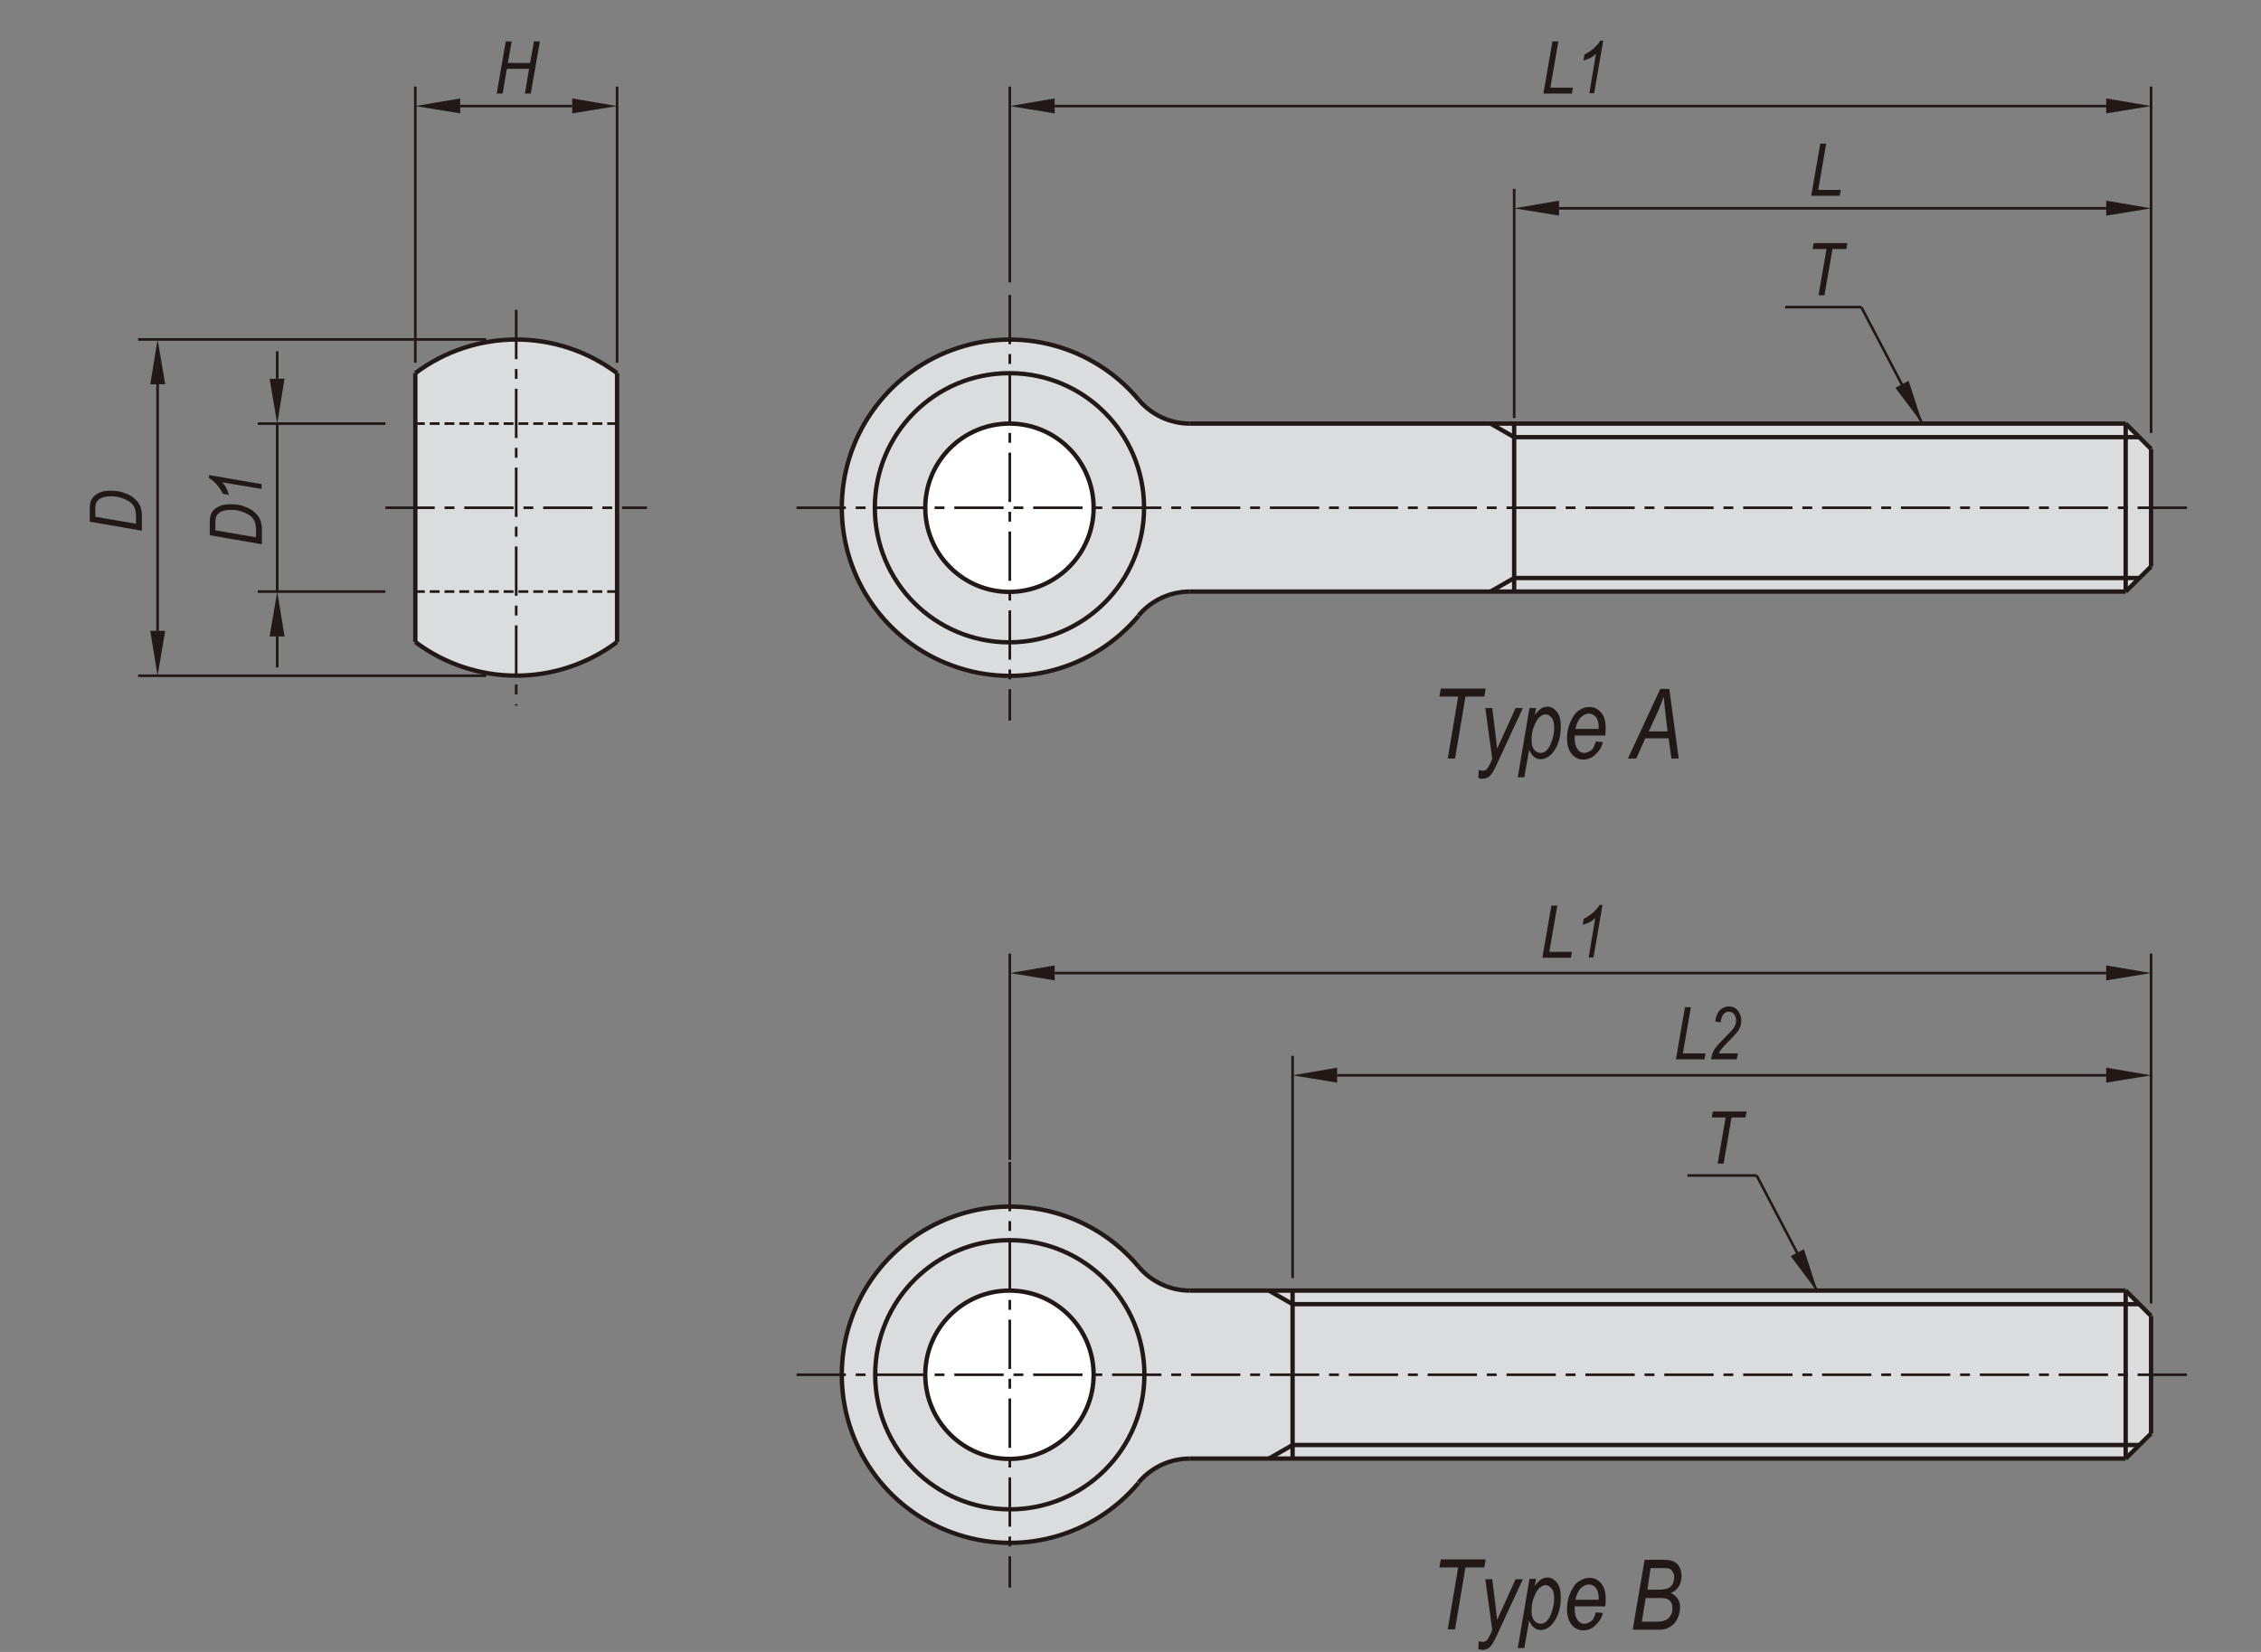 <?xml version="1.0" encoding="utf-8"?>
<!-- Generator: Adobe Illustrator 16.0.3, SVG Export Plug-In . SVG Version: 6.00 Build 0)  -->
<!DOCTYPE svg PUBLIC "-//W3C//DTD SVG 1.1//EN" "http://www.w3.org/Graphics/SVG/1.1/DTD/svg11.dtd">
<svg version="1.1" id="Layer_1" xmlns="http://www.w3.org/2000/svg" xmlns:xlink="http://www.w3.org/1999/xlink" x="0px" y="0px"
	 width="650px" height="475px" viewBox="0 0 650 475" enable-background="new 0 0 650 475" xml:space="preserve">
<rect x="0" y="0" width="650" height="475" fill="#808080" stroke="none"/>
<g>
	<path fill="#DBDCDE" d="M618.4,129.1l-7.3-7.3h-269c-5.7,0-11.1-2.5-14.8-6.9c-13.1-15.6-34.5-21.3-53.5-14.3
		c-19.1,6.9-31.8,25.1-31.8,45.4c0,20.3,12.7,38.5,31.8,45.4c19.1,6.9,40.5,1.2,53.5-14.3c3.7-4.4,9.1-6.9,14.8-6.9h269l7.3-7.2
		V129.1z"/>
	<path fill="#DBDCDE" d="M177.4,107.3c-17.2-12.9-40.8-12.9-58,0v77.3c17.2,12.9,40.8,12.9,58,0V107.3z"/>
	<path fill="#DBDCDE" d="M618.4,378.4l-7.3-7.3h-269c-5.7,0-11.1-2.5-14.8-6.9c-13.1-15.6-34.5-21.3-53.5-14.4
		c-19.1,6.9-31.8,25.1-31.8,45.4c0,20.3,12.7,38.5,31.8,45.4c19.1,7,40.5,1.2,53.5-14.3c3.7-4.4,9.1-6.9,14.8-6.9h269l7.3-7.3V378.4
		z"/>
	<path fill="#FFFFFF" d="M314.4,146c0-13.3-10.8-24.2-24.2-24.2c-13.3,0-24.2,10.8-24.2,24.2c0,13.3,10.8,24.2,24.2,24.2
		C303.6,170.1,314.4,159.3,314.4,146"/>
	<path fill="#FFFFFF" d="M314.4,395.3c0-13.3-10.8-24.2-24.2-24.2c-13.3,0-24.2,10.8-24.2,24.2c0,13.3,10.8,24.2,24.2,24.2
		C303.6,419.5,314.4,408.6,314.4,395.3"/>
	<polygon fill="#221815" points="77.5,183 81.8,183 79.7,170.1 	"/>
	<polygon fill="#221815" points="43.2,181.4 47.5,181.4 45.3,194.3 	"/>
	<polygon fill="#221815" points="43.2,110.5 47.5,110.5 45.3,97.6 	"/>
	<polygon fill="#221815" points="77.5,108.9 81.8,108.9 79.7,121.8 	"/>
	<polygon fill="#221815" points="164.5,28.3 164.5,32.6 177.4,30.5 	"/>
	<polygon fill="#221815" points="132.3,28.3 132.3,32.6 119.4,30.5 	"/>
	<polygon fill="#221815" points="303.2,28.3 303.2,32.6 290.3,30.5 	"/>
	<polygon fill="#221815" points="448.2,57.7 448.2,62 435.3,59.9 	"/>
	<path fill="#221815" d="M570.4,121.8"/>
	<polygon fill="#221815" points="605.5,57.7 605.5,62 618.4,59.9 	"/>
	<polygon fill="#221815" points="605.5,28.3 605.5,32.6 618.4,30.5 	"/>
	<polygon fill="#221815" points="605.5,277.6 605.5,281.9 618.4,279.8 	"/>
	<polygon fill="#221815" points="605.5,307 605.5,311.3 618.4,309.2 	"/>
	<polygon fill="#221815" points="384.4,307 384.4,311.3 371.6,309.2 	"/>
	<polygon fill="#221815" points="303.2,277.6 303.2,281.9 290.3,279.8 	"/>
	<path fill="#221815" d="M570.4,371.1"/>
	<line fill="none" stroke="#221815" stroke-width="0.75" stroke-miterlimit="10" x1="45.3" y1="110.5" x2="45.3" y2="181.4"/>
	
		<line fill="none" stroke="#221815" stroke-width="0.75" stroke-miterlimit="10" stroke-dasharray="14.173,2.835,2.835,2.835" x1="148.4" y1="89.1" x2="148.4" y2="202.9"/>
	
		<line fill="none" stroke="#221815" stroke-width="0.75" stroke-miterlimit="10" stroke-dasharray="14.173,2.835,2.835,2.835" x1="290.3" y1="84.8" x2="290.3" y2="207.2"/>
	<line fill="none" stroke="#221815" stroke-width="1.25" stroke-miterlimit="10" x1="177.4" y1="107.3" x2="177.4" y2="184.6"/>
	<line fill="none" stroke="#221815" stroke-width="1.25" stroke-miterlimit="10" x1="119.4" y1="107.3" x2="119.4" y2="184.6"/>
	<path fill="none" stroke="#221815" stroke-width="1.25" stroke-miterlimit="10" d="M328.9,146c0-21.4-17.3-38.7-38.7-38.7
		c-21.4,0-38.7,17.3-38.7,38.7c0,21.4,17.3,38.7,38.7,38.7C311.6,184.6,328.9,167.3,328.9,146z"/>
	<path fill="none" stroke="#221815" stroke-width="1.25" stroke-miterlimit="10" d="M327.3,114.9c-13.1-15.6-34.5-21.3-53.5-14.3
		c-19.1,7-31.8,25.1-31.8,45.4s12.7,38.5,31.8,45.4c19.1,7,40.5,1.2,53.5-14.3"/>
	<line fill="none" stroke="#221815" stroke-width="0.75" stroke-miterlimit="10" x1="139.8" y1="194.3" x2="39.7" y2="194.3"/>
	<line fill="none" stroke="#221815" stroke-width="0.75" stroke-miterlimit="10" x1="79.7" y1="183" x2="79.7" y2="191.9"/>
	<path fill="none" stroke="#221815" stroke-width="1.25" stroke-miterlimit="10" d="M119.4,184.6c17.2,12.9,40.8,12.9,58,0"/>
	<line fill="none" stroke="#221815" stroke-width="0.75" stroke-miterlimit="10" x1="139.8" y1="97.6" x2="39.7" y2="97.6"/>
	<line fill="none" stroke="#221815" stroke-width="0.75" stroke-miterlimit="10" x1="110.8" y1="170.1" x2="74.1" y2="170.1"/>
	<line fill="none" stroke="#221815" stroke-width="0.75" stroke-miterlimit="10" x1="110.8" y1="121.8" x2="74.1" y2="121.8"/>
	
		<line fill="none" stroke="#221815" stroke-width="0.75" stroke-miterlimit="10" stroke-dasharray="14.173,2.835,2.835,2.835" x1="110.8" y1="146" x2="186" y2="146"/>
	<line fill="none" stroke="#221815" stroke-width="0.75" stroke-miterlimit="10" x1="79.7" y1="121.8" x2="79.7" y2="170.1"/>
	<line fill="none" stroke="#221815" stroke-width="0.75" stroke-miterlimit="10" x1="79.7" y1="108.9" x2="79.7" y2="101"/>
	<line fill="none" stroke="#221815" stroke-width="0.75" stroke-miterlimit="10" x1="303.2" y1="30.5" x2="605.5" y2="30.5"/>
	
		<line fill="none" stroke="#221815" stroke-width="0.75" stroke-miterlimit="10" stroke-dasharray="14.173,2.835,2.835,2.835" x1="229" y1="146" x2="631.3" y2="146"/>
	<line fill="none" stroke="#221815" stroke-width="1.25" stroke-miterlimit="10" x1="611.1" y1="170.1" x2="342.1" y2="170.1"/>
	<line fill="none" stroke="#221815" stroke-width="1.25" stroke-miterlimit="10" x1="342.1" y1="121.8" x2="611.1" y2="121.8"/>
	<line fill="none" stroke="#221815" stroke-width="0.75" stroke-miterlimit="10" x1="177.4" y1="104.3" x2="177.4" y2="24.9"/>
	<line fill="none" stroke="#221815" stroke-width="0.75" stroke-miterlimit="10" x1="119.4" y1="104.3" x2="119.4" y2="24.9"/>
	<path fill="none" stroke="#221815" stroke-width="1.25" stroke-miterlimit="10" d="M177.4,107.3c-17.2-12.9-40.8-12.9-58,0"/>
	
		<line fill="none" stroke="#221815" stroke-width="0.75" stroke-miterlimit="10" stroke-dasharray="2.835,1.417" x1="177.4" y1="121.8" x2="119.4" y2="121.8"/>
	
		<line fill="none" stroke="#221815" stroke-width="0.75" stroke-miterlimit="10" stroke-dasharray="2.835,1.417" x1="177.4" y1="170.1" x2="119.4" y2="170.1"/>
	<line fill="none" stroke="#221815" stroke-width="0.75" stroke-miterlimit="10" x1="132.3" y1="30.5" x2="164.5" y2="30.5"/>
	<path fill="none" stroke="#221815" stroke-width="1.25" stroke-miterlimit="10" d="M314.4,146c0-13.3-10.8-24.2-24.2-24.2
		c-13.3,0-24.2,10.8-24.2,24.2c0,13.3,10.8,24.2,24.2,24.2C303.6,170.1,314.4,159.3,314.4,146z"/>
	<path fill="none" stroke="#221815" stroke-width="1.25" stroke-miterlimit="10" d="M342.1,170.1c-5.7,0-11.1,2.5-14.8,6.9"/>
	<path fill="none" stroke="#221815" stroke-width="1.25" stroke-miterlimit="10" d="M327.3,114.9c3.7,4.4,9.1,6.9,14.8,6.9"/>
	<line fill="none" stroke="#221815" stroke-width="0.75" stroke-miterlimit="10" x1="290.3" y1="81.2" x2="290.3" y2="24.9"/>
	<line fill="none" stroke="#221815" stroke-width="0.75" stroke-miterlimit="10" x1="605.5" y1="59.9" x2="448.2" y2="59.9"/>
	<line fill="none" stroke="#221815" stroke-width="1.25" stroke-miterlimit="10" x1="615.1" y1="125.7" x2="435.3" y2="125.7"/>
	<line fill="none" stroke="#221815" stroke-width="1.25" stroke-miterlimit="10" x1="615.1" y1="166.2" x2="435.3" y2="166.2"/>
	<line fill="none" stroke="#221815" stroke-width="0.75" stroke-miterlimit="10" x1="435.3" y1="120.2" x2="435.3" y2="54.3"/>
	<line fill="none" stroke="#221815" stroke-width="1.25" stroke-miterlimit="10" x1="435.3" y1="125.7" x2="428.5" y2="121.8"/>
	<line fill="none" stroke="#221815" stroke-width="1.25" stroke-miterlimit="10" x1="435.3" y1="121.8" x2="435.3" y2="170.1"/>
	<line fill="none" stroke="#221815" stroke-width="1.25" stroke-miterlimit="10" x1="435.3" y1="166.2" x2="428.5" y2="170.1"/>
	<line fill="none" stroke="#221815" stroke-width="0.75" stroke-miterlimit="10" x1="618.4" y1="124.5" x2="618.4" y2="24.9"/>
	<path fill="none" stroke="#221815" stroke-width="0.75" stroke-miterlimit="10" d="M570.4,121.8"/>
	<line fill="none" stroke="#221815" stroke-width="1.25" stroke-miterlimit="10" x1="611.1" y1="121.8" x2="618.4" y2="129.1"/>
	<line fill="none" stroke="#221815" stroke-width="1.25" stroke-miterlimit="10" x1="611.1" y1="121.8" x2="611.1" y2="170.1"/>
	<line fill="none" stroke="#221815" stroke-width="1.25" stroke-miterlimit="10" x1="618.4" y1="162.9" x2="611.1" y2="170.1"/>
	<line fill="none" stroke="#221815" stroke-width="1.25" stroke-miterlimit="10" x1="618.4" y1="129.1" x2="618.4" y2="162.9"/>
	<line fill="none" stroke="#221815" stroke-width="1.25" stroke-miterlimit="10" x1="618.4" y1="378.4" x2="618.4" y2="412.2"/>
	<line fill="none" stroke="#221815" stroke-width="1.25" stroke-miterlimit="10" x1="618.4" y1="412.2" x2="611.1" y2="419.4"/>
	<line fill="none" stroke="#221815" stroke-width="1.25" stroke-miterlimit="10" x1="611.1" y1="371.1" x2="611.1" y2="419.4"/>
	<line fill="none" stroke="#221815" stroke-width="1.25" stroke-miterlimit="10" x1="611.1" y1="371.1" x2="618.4" y2="378.4"/>
	<line fill="none" stroke="#221815" stroke-width="0.75" stroke-miterlimit="10" x1="618.4" y1="374.8" x2="618.4" y2="274.2"/>
	<line fill="none" stroke="#221815" stroke-width="1.25" stroke-miterlimit="10" x1="371.6" y1="415.5" x2="364.8" y2="419.4"/>
	<line fill="none" stroke="#221815" stroke-width="1.25" stroke-miterlimit="10" x1="371.6" y1="371.1" x2="371.6" y2="419.4"/>
	<line fill="none" stroke="#221815" stroke-width="1.25" stroke-miterlimit="10" x1="371.6" y1="375" x2="364.8" y2="371.1"/>
	<line fill="none" stroke="#221815" stroke-width="0.75" stroke-miterlimit="10" x1="371.6" y1="367.5" x2="371.6" y2="303.6"/>
	<line fill="none" stroke="#221815" stroke-width="1.25" stroke-miterlimit="10" x1="615.1" y1="415.5" x2="371.6" y2="415.5"/>
	<line fill="none" stroke="#221815" stroke-width="1.25" stroke-miterlimit="10" x1="615.1" y1="375" x2="371.6" y2="375"/>
	<line fill="none" stroke="#221815" stroke-width="0.75" stroke-miterlimit="10" x1="605.5" y1="309.2" x2="384.4" y2="309.2"/>
	<line fill="none" stroke="#221815" stroke-width="0.75" stroke-miterlimit="10" x1="290.3" y1="333.5" x2="290.3" y2="274.2"/>
	<path fill="none" stroke="#221815" stroke-width="1.25" stroke-miterlimit="10" d="M327.3,364.2c3.7,4.4,9.1,6.9,14.8,6.9"/>
	<path fill="none" stroke="#221815" stroke-width="1.25" stroke-miterlimit="10" d="M342.1,419.4c-5.7,0-11.1,2.5-14.8,6.9"/>
	<path fill="none" stroke="#221815" stroke-width="1.25" stroke-miterlimit="10" d="M314.4,395.3c0-13.3-10.8-24.2-24.2-24.2
		c-13.3,0-24.2,10.8-24.2,24.2c0,13.3,10.8,24.2,24.2,24.2C303.6,419.5,314.4,408.6,314.4,395.3z"/>
	<line fill="none" stroke="#221815" stroke-width="1.25" stroke-miterlimit="10" x1="342.1" y1="371.1" x2="611.1" y2="371.1"/>
	<line fill="none" stroke="#221815" stroke-width="1.25" stroke-miterlimit="10" x1="611.1" y1="419.4" x2="342.1" y2="419.4"/>
	
		<line fill="none" stroke="#221815" stroke-width="0.75" stroke-miterlimit="10" stroke-dasharray="14.173,2.835,2.835,2.835" x1="229" y1="395.3" x2="631.3" y2="395.3"/>
	<line fill="none" stroke="#221815" stroke-width="0.75" stroke-miterlimit="10" x1="303.2" y1="279.8" x2="605.5" y2="279.8"/>
	<path fill="none" stroke="#221815" stroke-width="1.25" stroke-miterlimit="10" d="M327.3,364.2c-13.1-15.6-34.5-21.3-53.5-14.3
		c-19.1,7-31.8,25.1-31.8,45.4c0,20.3,12.7,38.5,31.8,45.4c19.1,7,40.5,1.2,53.5-14.3"/>
	<circle fill="none" stroke="#221815" stroke-width="1.25" stroke-miterlimit="10" cx="290.3" cy="395.3" r="38.7"/>
	
		<line fill="none" stroke="#221815" stroke-width="0.75" stroke-miterlimit="10" stroke-dasharray="14.173,2.835,2.835,2.835" x1="290.3" y1="334.1" x2="290.3" y2="456.5"/>
	<path fill="none" stroke="#221815" stroke-width="0.75" stroke-miterlimit="10" d="M570.4,371.1"/>
</g>
<g>
	<path fill="#221815" d="M142.8,26.9l2.6-15h1.7l-1.1,6.2h6.4l1.1-6.2h1.7l-2.6,15h-1.7l1.2-7.1h-6.4l-1.2,7.1H142.8z"/>
</g>
<g>
</g>
<g>
	<path fill="#221815" d="M520.7,56.3l2.6-15h1.7l-2.3,13.3h6.5l-0.3,1.7H520.7z"/>
</g>
<g>
	<path fill="#221815" d="M481.8,304.6l2.6-15h1.7l-2.3,13.3h6.5l-0.3,1.7H481.8z"/>
	<path fill="#221815" d="M491.9,304.6c0.2-1.3,0.6-2.4,1.2-3.2c0.4-0.6,1.5-1.8,3.2-3.5c1-1,1.8-1.8,2.2-2.5c0.4-0.6,0.6-1.3,0.6-2
		c0-0.7-0.2-1.3-0.6-1.8c-0.4-0.5-0.9-0.7-1.5-0.7c-0.6,0-1.1,0.2-1.5,0.7s-0.7,1.3-0.9,2.4l-1.5-0.3c0.2-1.4,0.6-2.4,1.3-3.2
		c0.7-0.7,1.6-1.1,2.6-1.1c1.1,0,2,0.4,2.6,1.2s1,1.7,1,2.9c0,1-0.3,2-0.9,2.9c-0.4,0.6-1.4,1.7-3.1,3.4c-1.3,1.2-2.1,2.3-2.5,3.1
		h5.5l-0.3,1.7H491.9z"/>
</g>
<g>
	<path fill="#221815" d="M443.4,275.4l2.6-15h1.7l-2.3,13.3h6.5l-0.3,1.7H443.4z"/>
	<path fill="#221815" d="M456.7,275.4l1.9-11.4c-0.8,0.8-2,1.5-3.6,1.9l0.3-1.7c1-0.5,2-1.2,2.9-2c0.7-0.7,1.3-1.3,1.6-2h0.9
		l-2.6,15.1H456.7z"/>
</g>
<g>
	<path fill="#221815" d="M416.2,218.1l3-17.8h-5.4l0.4-2.3h12.9l-0.4,2.3h-5.4l-3,17.8H416.2z"/>
	<path fill="#221815" d="M425,223.7l0.1-2.3c0.4,0.1,0.8,0.2,1.2,0.2c0.4,0,0.7-0.1,1-0.3c0.3-0.3,0.7-0.9,1.1-1.7l0.6-1.4l-2-14.6
		h2l0.9,7.3c0.2,1.5,0.3,2.9,0.5,4.4l5.3-11.7h2.1l-7.6,16.4c-0.8,1.7-1.4,2.7-2,3.2c-0.6,0.5-1.2,0.7-1.9,0.7
		C425.9,224,425.5,223.9,425,223.7z"/>
	<path fill="#221815" d="M436.3,223.7l3.4-20.1h1.9l-0.4,2c0.7-0.9,1.3-1.5,1.9-1.9c0.5-0.3,1.1-0.5,1.7-0.5c1.1,0,2,0.5,2.8,1.5
		c0.8,1,1.1,2.4,1.1,4.4c0,1.8-0.3,3.5-0.9,4.9c-0.6,1.5-1.4,2.6-2.4,3.4c-0.8,0.6-1.6,0.9-2.5,0.9c-1.4,0-2.5-0.9-3.3-2.7l-1.4,7.9
		H436.3z M440.3,212.7c0,1.2,0.2,2.2,0.7,2.8c0.5,0.6,1.1,1,1.9,1c0.6,0,1.1-0.2,1.6-0.6c0.6-0.6,1.2-1.5,1.6-2.8
		c0.5-1.3,0.7-2.6,0.7-3.9c0-1.2-0.2-2.2-0.7-2.8s-1.1-1-1.8-1c-0.6,0-1.1,0.3-1.7,0.8c-0.6,0.5-1.1,1.4-1.6,2.7
		C440.5,210,440.3,211.3,440.3,212.7z"/>
	<path fill="#221815" d="M458.8,213.2l2,0.2c-0.3,1.4-1.1,2.6-2.3,3.7c-1,0.9-2.1,1.3-3.3,1.3c-0.9,0-1.7-0.2-2.4-0.7
		s-1.3-1.2-1.7-2.1c-0.4-0.9-0.6-2-0.6-3.3c0-1.7,0.3-3.3,1-4.8s1.4-2.6,2.4-3.2c0.9-0.7,1.9-1,3-1c1.4,0,2.5,0.5,3.4,1.6
		c0.9,1,1.3,2.5,1.3,4.4c0,0.7,0,1.4-0.1,2.2h-8.8c0,0.3,0,0.5,0,0.8c0,1.4,0.3,2.4,0.8,3.1c0.5,0.7,1.1,1.1,1.9,1.1
		c0.7,0,1.4-0.3,2.1-0.8S458.4,214.2,458.8,213.2z M452.9,209.6h6.7v-0.5c0-1.3-0.3-2.3-0.8-2.9c-0.5-0.6-1.2-1-2-1
		c-0.9,0-1.6,0.4-2.4,1.1C453.8,207,453.2,208.1,452.9,209.6z"/>
	<path fill="#221815" d="M468,218.1l9.3-20h2.6l2.7,20h-2.1l-0.8-5.8H473l-2.6,5.8H468z M474,210.3h5.4l-0.6-5c-0.2-2-0.4-3.7-0.5-5
		c-0.4,1.1-0.9,2.5-1.6,4.1L474,210.3z"/>
</g>
<g>
	<path fill="#221815" d="M416.2,468.5l3-17.8h-5.4l0.4-2.3h12.9l-0.4,2.3h-5.4l-3,17.8H416.2z"/>
	<path fill="#221815" d="M425,474.2l0.1-2.3c0.4,0.1,0.8,0.2,1.2,0.2c0.4,0,0.7-0.1,1-0.3c0.3-0.3,0.7-0.9,1.1-1.7l0.6-1.4l-2-14.6
		h2l0.9,7.3c0.2,1.5,0.3,2.9,0.5,4.4l5.3-11.7h2.1l-7.6,16.4c-0.8,1.7-1.4,2.7-2,3.2s-1.2,0.7-1.9,0.7
		C425.9,474.4,425.5,474.3,425,474.2z"/>
	<path fill="#221815" d="M436.3,474.1l3.4-20.1h1.9l-0.4,2c0.7-0.9,1.3-1.5,1.9-1.9c0.5-0.3,1.1-0.5,1.7-0.5c1.1,0,2,0.5,2.8,1.5
		c0.8,1,1.1,2.4,1.1,4.4c0,1.8-0.3,3.5-0.9,4.9s-1.4,2.6-2.4,3.4c-0.8,0.6-1.6,0.9-2.5,0.9c-1.4,0-2.5-0.9-3.3-2.7l-1.4,7.9H436.3z
		 M440.3,463.1c0,1.2,0.2,2.2,0.7,2.8s1.1,1,1.9,1c0.6,0,1.1-0.2,1.6-0.6c0.6-0.6,1.2-1.5,1.6-2.8c0.5-1.3,0.7-2.6,0.7-3.9
		c0-1.2-0.2-2.2-0.7-2.8s-1.1-1-1.8-1c-0.6,0-1.1,0.3-1.7,0.8s-1.1,1.4-1.6,2.7C440.5,460.4,440.3,461.7,440.3,463.1z"/>
	<path fill="#221815" d="M458.8,463.6l2,0.2c-0.3,1.4-1.1,2.6-2.3,3.7c-1,0.9-2.1,1.3-3.3,1.3c-0.9,0-1.7-0.2-2.4-0.7
		s-1.3-1.2-1.7-2.1s-0.6-2-0.6-3.3c0-1.7,0.3-3.3,1-4.8s1.4-2.6,2.4-3.2s1.9-1,3-1c1.4,0,2.5,0.5,3.4,1.6s1.3,2.5,1.3,4.4
		c0,0.7,0,1.4-0.1,2.2h-8.8c0,0.3,0,0.5,0,0.8c0,1.4,0.3,2.4,0.8,3.1c0.5,0.7,1.1,1.1,1.9,1.1c0.7,0,1.4-0.3,2.1-0.8
		S458.4,464.7,458.8,463.6z M452.9,460h6.7v-0.5c0-1.3-0.3-2.3-0.8-2.9c-0.5-0.6-1.2-1-2-1c-0.9,0-1.6,0.4-2.4,1.1
		C453.8,457.4,453.2,458.5,452.9,460z"/>
	<path fill="#221815" d="M469.4,468.5l3.4-20h5.1c1.2,0,2.2,0.1,2.8,0.3c0.9,0.3,1.5,0.8,2,1.6c0.5,0.8,0.7,1.7,0.7,2.9
		c0,1.1-0.3,2.1-0.8,2.9c-0.5,0.8-1.3,1.5-2.3,1.9c0.9,0.3,1.5,0.9,2,1.6s0.7,1.5,0.7,2.5c0,1.1-0.3,2.2-0.8,3.3s-1.3,1.8-2.1,2.3
		c-0.8,0.5-1.8,0.8-2.8,0.8H469.4z M472,466.3h3.7c1,0,1.6,0,2-0.1c0.6-0.1,1.1-0.3,1.6-0.6s0.8-0.8,1.1-1.3s0.4-1.2,0.4-1.9
		c0-1-0.3-1.7-0.8-2.2s-1.4-0.7-2.7-0.7h-4.2L472,466.3z M473.6,457.1h3.3c1.6,0,2.7-0.3,3.3-0.8c0.8-0.7,1.1-1.7,1.1-2.8
		c0-0.6-0.1-1.1-0.4-1.5c-0.2-0.4-0.5-0.7-0.9-0.9s-1-0.2-2-0.2h-3.5L473.6,457.1z"/>
</g>
<g>
</g>
<g>
</g>
<g>
	<path fill="#221815" d="M40.8,152.6l-15-2.6v-3.7c0-0.8,0.1-1.5,0.2-1.9c0.2-0.6,0.5-1.2,1-1.7s1.2-0.9,2-1.2s1.8-0.4,2.9-0.4
		c1.5,0,2.8,0.2,4,0.7c1.2,0.4,2.2,1,2.9,1.7c0.8,0.7,1.3,1.4,1.6,2.3c0.2,0.7,0.4,1.5,0.4,2.4V152.6z M39.1,150.6v-2
		c0-0.9-0.1-1.7-0.3-2.3s-0.6-1.2-1.1-1.7c-0.6-0.5-1.4-0.9-2.4-1.3c-1-0.4-2.2-0.6-3.5-0.6c-1.1,0-2.1,0.2-2.7,0.5
		c-0.7,0.3-1.1,0.8-1.4,1.3c-0.2,0.4-0.3,1-0.3,1.9v2.2L39.1,150.6z"/>
</g>
<g>
	<path fill="#221815" d="M75.3,156.5l-15-2.6v-3.7c0-0.8,0.1-1.5,0.2-1.9c0.2-0.6,0.5-1.2,1-1.7s1.2-0.9,2-1.2s1.8-0.4,2.9-0.4
		c1.5,0,2.8,0.2,4,0.7c1.2,0.4,2.2,1,2.9,1.7c0.8,0.7,1.3,1.4,1.6,2.3c0.2,0.7,0.4,1.5,0.4,2.4V156.5z M73.6,154.5v-2
		c0-0.9-0.1-1.7-0.3-2.3s-0.6-1.2-1.1-1.7c-0.6-0.5-1.4-0.9-2.4-1.3c-1-0.4-2.2-0.6-3.5-0.6c-1.1,0-2.1,0.2-2.7,0.5
		c-0.7,0.3-1.1,0.8-1.4,1.3c-0.2,0.4-0.3,1-0.3,1.9v2.2L73.6,154.5z"/>
	<path fill="#221815" d="M75.3,140.6l-11.4-1.9c0.8,0.8,1.5,2,1.9,3.6l-1.7-0.3c-0.5-1-1.2-2-2-2.9c-0.7-0.7-1.3-1.3-2-1.6v-0.9
		l15.1,2.6V140.6z"/>
</g>
<g>
	<path fill="#221815" d="M443.7,26.9l2.6-15h1.7l-2.3,13.3h6.5l-0.3,1.7H443.7z"/>
	<path fill="#221815" d="M456.9,26.9l1.9-11.4c-0.8,0.8-2,1.5-3.6,1.9l0.3-1.7c1-0.5,2-1.2,2.9-2c0.7-0.7,1.3-1.3,1.6-2h0.9
		l-2.6,15.1H456.9z"/>
</g>
<polyline fill="#221815" points="552.7,121.9 544.9,111.5 548.7,109.5 552.7,121.9 "/>
<line fill="none" stroke="#221815" stroke-width="0.75" stroke-miterlimit="10" x1="535.1" y1="88.3" x2="513.2" y2="88.3"/>
<line fill="none" stroke="#221815" stroke-width="0.75" stroke-miterlimit="10" x1="552.7" y1="121.9" x2="535.1" y2="88.3"/>
<g>
	<path fill="#221815" d="M522.8,84.9l2.3-13.3h-4l0.3-1.7h9.7l-0.3,1.7h-4l-2.3,13.3H522.8z"/>
</g>
<path fill="#221815" d="M520.6,371.6"/>
<path fill="#221815" d="M520.6,371.6"/>
<path fill="none" stroke="#221815" stroke-width="0.75" stroke-miterlimit="10" d="M520.6,371.6"/>
<polyline fill="#221815" points="522.6,371.6 514.8,361.2 518.6,359.2 522.6,371.6 "/>
<line fill="none" stroke="#221815" stroke-width="0.75" stroke-miterlimit="10" x1="522.6" y1="371.6" x2="505" y2="338"/>
<line fill="none" stroke="#221815" stroke-width="0.75" stroke-miterlimit="10" x1="505" y1="338" x2="485.1" y2="338"/>
<g>
	<path fill="#221815" d="M493.8,334.6l2.3-13.3h-4l0.3-1.7h9.7l-0.3,1.7h-4l-2.3,13.3H493.8z"/>
</g>
</svg>
